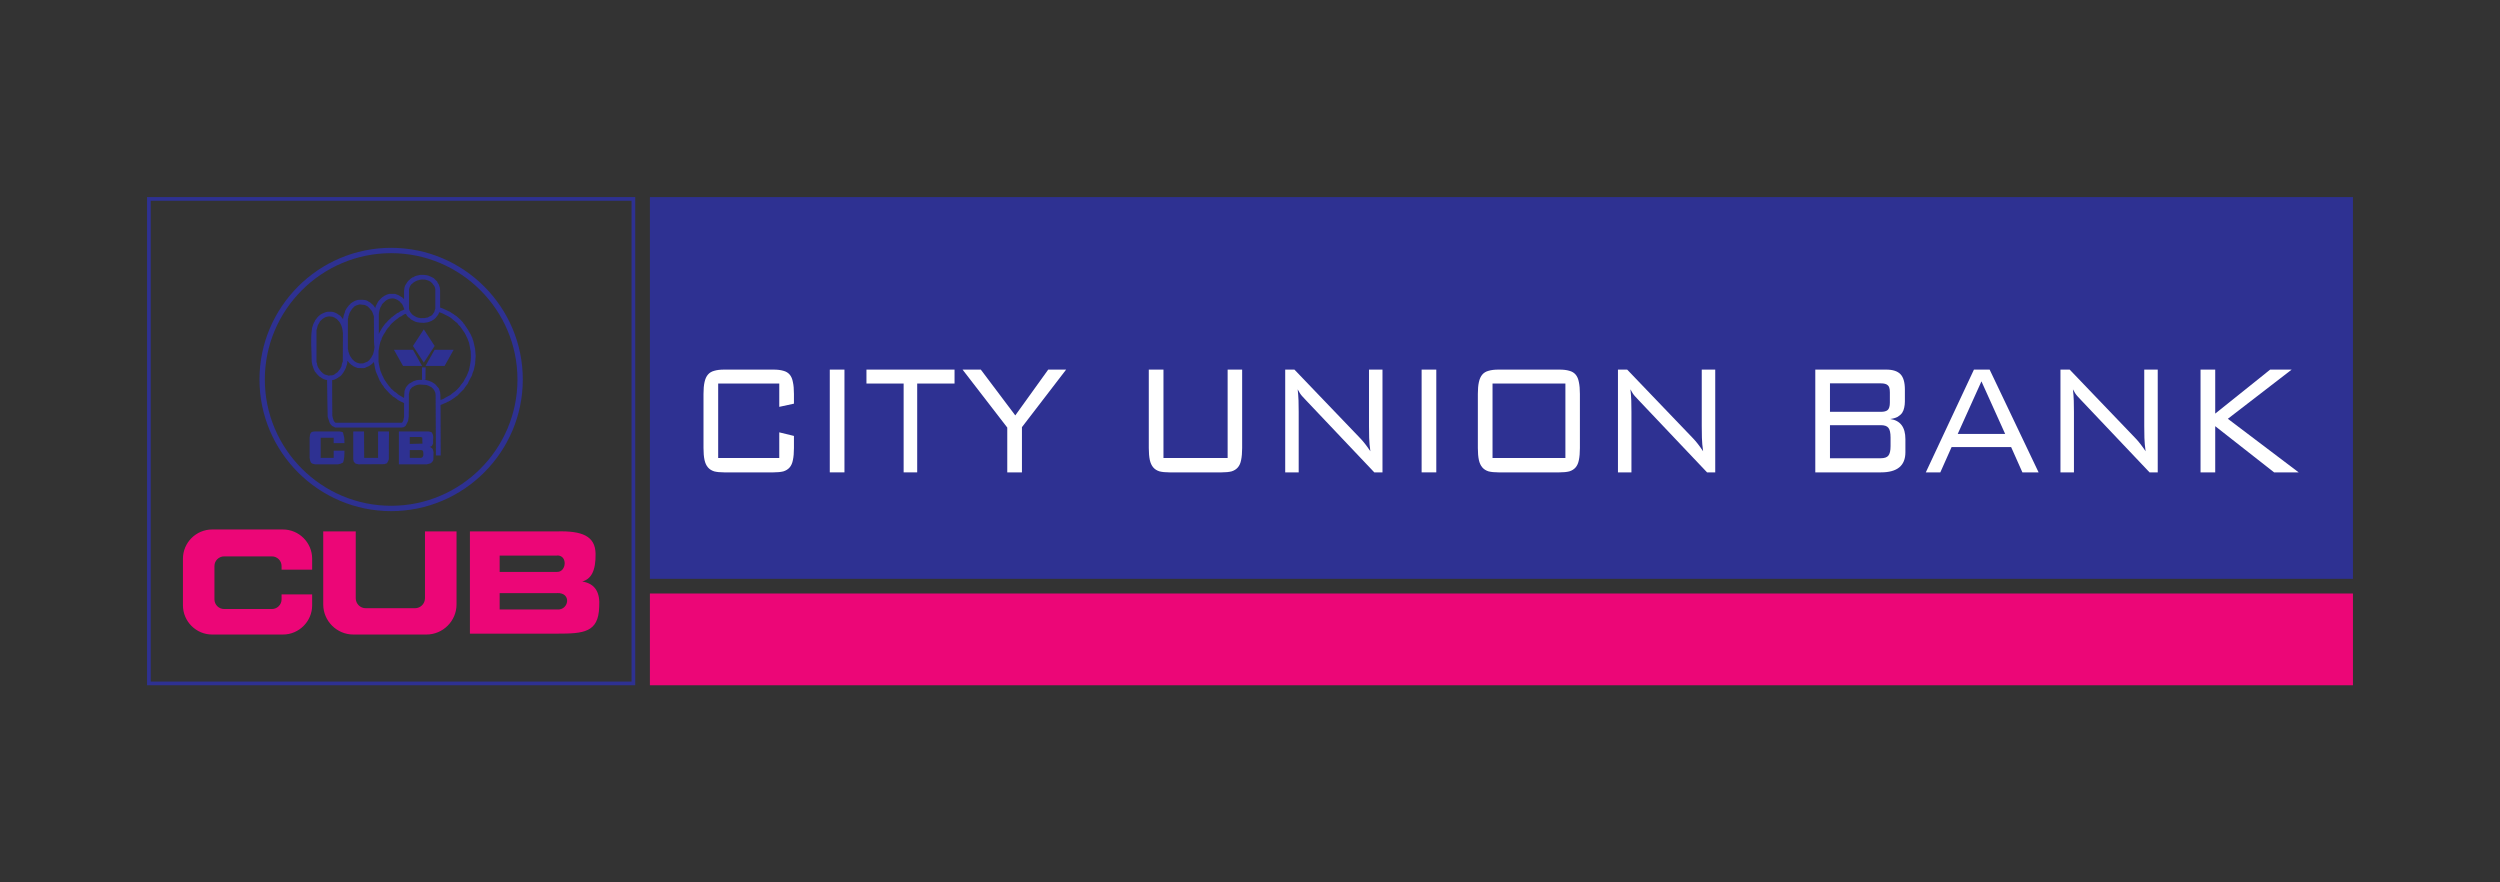 <?xml version="1.0" encoding="UTF-8"?> <svg xmlns="http://www.w3.org/2000/svg" width="170" height="60" viewBox="0 0 170 60" fill="none"><rect x="0" y="0" width="170" height="60" fill="#333333" stroke="none"/><rect x="10.125" y="13.527" width="32.945" height="32.945" stroke="#2E3192" stroke-width="0.25"></rect><path fill-rule="evenodd" clip-rule="evenodd" d="M31.954 36.135H37.87C39.579 36.088 40.481 36.446 40.499 37.656C40.517 38.818 40.2 39.378 39.59 39.542C40.492 39.685 40.816 40.311 40.745 41.269C40.698 43.013 39.681 43.089 37.886 43.088H31.954V36.135L31.954 36.135ZM14.426 36.005H19.241C20.332 36.005 21.226 36.898 21.226 37.99V38.736H19.147V38.49C19.147 38.129 18.852 37.834 18.491 37.834H15.239C14.878 37.834 14.582 38.129 14.582 38.49V40.757C14.582 41.118 14.878 41.413 15.239 41.413H18.491C18.852 41.413 19.147 41.118 19.147 40.757V40.417H21.226V41.163C21.226 42.255 20.332 43.148 19.241 43.148H14.426C13.334 43.148 12.44 42.255 12.44 41.163V37.99C12.44 36.898 13.334 36.005 14.426 36.005ZM31.044 36.135V41.101C31.044 42.227 30.122 43.148 28.996 43.148H24.028C22.902 43.148 21.98 42.227 21.98 41.101V36.135H24.19V40.681C24.19 41.054 24.495 41.359 24.867 41.359H28.221C28.594 41.359 28.898 41.054 28.898 40.681V36.135H31.044ZM33.976 37.779V38.89H37.886C38.526 38.898 38.61 37.753 37.886 37.772V37.78L33.976 37.779ZM33.976 40.334V41.445H37.886C38.681 41.511 38.894 40.293 37.886 40.328V40.335H33.976V40.334Z" fill="#EC0677"></path><path fill-rule="evenodd" clip-rule="evenodd" d="M26.598 16.852C31.529 16.852 35.55 20.873 35.55 25.805C35.55 30.737 31.529 34.757 26.598 34.757C21.668 34.757 17.645 30.737 17.645 25.805C17.645 20.873 21.668 16.852 26.598 16.852ZM26.598 17.215C31.33 17.215 35.188 21.072 35.188 25.805C35.188 30.536 31.33 34.393 26.598 34.393C21.867 34.393 18.008 30.536 18.008 25.805C18.008 21.072 21.867 17.215 26.598 17.215Z" fill="#2E3192"></path><path fill-rule="evenodd" clip-rule="evenodd" d="M21.419 31.574C21.358 31.564 21.226 31.533 21.186 31.492C21.166 31.482 21.155 31.472 21.145 31.461C21.094 31.349 21.064 31.268 21.054 31.135C21.054 30.676 21.054 30.217 21.054 29.758C21.064 29.686 21.074 29.615 21.084 29.544C21.104 29.492 21.125 29.452 21.155 29.411C21.186 29.391 21.216 29.37 21.257 29.36C21.298 29.35 21.338 29.34 21.389 29.34H23.087C23.128 29.34 23.168 29.351 23.219 29.36C23.249 29.37 23.28 29.38 23.32 29.4C23.351 29.523 23.382 29.645 23.412 29.778C23.412 29.89 23.412 30.012 23.422 30.135C23.178 30.135 22.934 30.135 22.69 30.135C22.69 30.012 22.69 29.89 22.69 29.767C22.396 29.767 22.101 29.767 21.806 29.767V31.134H22.69C22.69 30.971 22.69 30.808 22.69 30.645H23.422C23.422 30.9 23.422 31.206 23.331 31.451C23.27 31.471 23.219 31.502 23.168 31.532C23.107 31.542 23.046 31.553 22.985 31.573C22.457 31.573 21.938 31.573 21.419 31.573L21.419 31.574ZM24.388 31.574C24.307 31.553 24.235 31.533 24.164 31.522C24.164 31.512 24.164 31.502 24.164 31.502C24.123 31.471 24.093 31.44 24.063 31.41C24.043 31.358 24.032 31.308 24.022 31.257C24.022 30.614 24.022 29.971 24.022 29.339H24.754C24.754 29.931 24.754 30.533 24.764 31.134H25.709C25.709 30.533 25.709 29.931 25.709 29.339H26.452C26.441 29.961 26.441 30.584 26.441 31.206C26.441 31.277 26.35 31.451 26.309 31.502C26.248 31.522 26.187 31.542 26.137 31.563C25.547 31.563 24.967 31.563 24.388 31.573L24.388 31.574ZM27.123 31.574C27.123 30.829 27.123 30.084 27.123 29.34H29.156C29.197 29.35 29.237 29.36 29.288 29.37C29.308 29.381 29.329 29.391 29.359 29.401C29.369 29.411 29.379 29.431 29.389 29.452C29.4 29.493 29.42 29.534 29.44 29.574C29.44 29.605 29.451 29.636 29.461 29.666C29.451 29.829 29.451 29.993 29.451 30.166C29.43 30.237 29.379 30.319 29.318 30.36C29.278 30.37 29.247 30.38 29.217 30.39C29.237 30.401 29.267 30.411 29.298 30.421C29.329 30.452 29.369 30.482 29.41 30.513C29.42 30.544 29.43 30.574 29.45 30.605C29.461 30.656 29.471 30.707 29.481 30.768C29.471 30.931 29.471 31.094 29.471 31.258C29.461 31.278 29.45 31.309 29.44 31.339C29.4 31.41 29.338 31.472 29.267 31.513C29.176 31.533 29.095 31.554 29.013 31.574C28.383 31.574 27.753 31.574 27.123 31.574ZM27.865 31.135C27.865 30.951 27.865 30.778 27.865 30.604H28.647C28.678 30.615 28.709 30.625 28.739 30.635C28.8 30.696 28.79 30.89 28.79 30.962C28.769 31.002 28.749 31.043 28.729 31.094C28.698 31.105 28.668 31.114 28.647 31.135C28.383 31.135 28.119 31.135 27.865 31.135ZM29.642 30.972C29.632 29.605 29.622 28.238 29.622 26.871C29.622 26.799 29.602 26.677 29.561 26.616C29.561 26.555 29.48 26.514 29.48 26.463C29.419 26.422 29.327 26.29 29.246 26.29C29.195 26.238 29.053 26.198 28.982 26.177C28.839 26.167 28.697 26.157 28.555 26.147C28.504 26.147 28.453 26.157 28.402 26.167C28.311 26.198 28.189 26.218 28.117 26.29C28.036 26.29 27.914 26.453 27.874 26.514C27.843 26.606 27.823 26.708 27.802 26.81V27.759C27.792 27.952 27.792 28.146 27.792 28.35C27.772 28.442 27.762 28.534 27.752 28.626C27.691 28.738 27.63 28.85 27.579 28.962C27.538 28.983 27.497 29.013 27.457 29.044C27.406 29.054 27.355 29.064 27.314 29.074C25.81 29.074 24.305 29.074 22.801 29.074C22.74 29.044 22.689 29.013 22.638 28.993C22.577 28.993 22.404 28.768 22.404 28.717C22.364 28.595 22.323 28.472 22.283 28.35C22.262 27.514 22.252 26.677 22.242 25.841C22.11 25.841 21.886 25.739 21.795 25.647C21.733 25.647 21.479 25.371 21.479 25.331C21.398 25.331 21.256 24.882 21.235 24.81C21.215 24.729 21.205 24.657 21.195 24.586C21.195 23.852 21.103 23.076 21.215 22.362C21.215 22.322 21.225 22.281 21.235 22.25C21.276 22.117 21.317 21.985 21.398 21.863C21.398 21.822 21.489 21.689 21.52 21.679C21.52 21.669 21.52 21.658 21.52 21.658C21.581 21.587 21.642 21.515 21.713 21.454C21.764 21.413 21.815 21.372 21.876 21.342C22.018 21.281 22.13 21.219 22.283 21.199H22.547C22.679 21.199 22.933 21.311 23.014 21.393C23.045 21.413 23.075 21.433 23.116 21.454C23.126 21.464 23.136 21.475 23.157 21.485C23.187 21.525 23.218 21.566 23.248 21.607C23.269 21.637 23.299 21.668 23.33 21.699C23.34 21.617 23.35 21.546 23.37 21.474C23.39 21.393 23.421 21.311 23.451 21.24C23.451 21.097 23.645 20.862 23.726 20.761C23.746 20.74 23.767 20.719 23.797 20.699C23.838 20.607 24.021 20.526 24.102 20.475C24.173 20.444 24.255 20.413 24.336 20.393C24.539 20.383 24.905 20.353 25.068 20.516C25.149 20.516 25.292 20.689 25.373 20.74C25.424 20.812 25.475 20.883 25.525 20.954C25.525 20.924 25.525 20.903 25.535 20.883C25.546 20.842 25.556 20.801 25.576 20.771C25.617 20.689 25.657 20.607 25.698 20.536C25.708 20.515 25.718 20.495 25.739 20.475C25.81 20.393 25.881 20.312 25.962 20.24C25.993 20.23 26.003 20.189 26.044 20.189C26.074 20.158 26.115 20.128 26.155 20.107C26.257 20.046 26.359 20.006 26.471 19.985H26.867C27.02 20.036 27.162 20.087 27.284 20.189C27.355 20.189 27.426 20.311 27.477 20.342C27.477 20.148 27.477 19.954 27.477 19.761C27.487 19.689 27.497 19.618 27.508 19.546C27.538 19.404 27.64 19.261 27.721 19.148C27.731 19.128 27.741 19.118 27.752 19.108C27.843 19.047 27.985 18.853 28.107 18.853C28.199 18.761 28.412 18.73 28.534 18.7C28.585 18.689 28.636 18.689 28.687 18.689C28.89 18.689 29.114 18.71 29.287 18.812C29.348 18.842 29.409 18.873 29.48 18.903C29.561 18.974 29.642 19.056 29.724 19.138C29.724 19.189 29.835 19.332 29.846 19.362C29.866 19.424 29.886 19.485 29.907 19.556C29.907 19.618 29.917 19.679 29.927 19.74V20.913C29.968 20.923 30.008 20.934 30.059 20.954C30.202 21.015 30.344 21.086 30.496 21.158C30.527 21.168 30.557 21.178 30.588 21.198C30.7 21.29 30.842 21.341 30.944 21.443C30.984 21.443 31.055 21.525 31.096 21.545C31.157 21.606 31.228 21.668 31.299 21.729C31.36 21.79 31.421 21.851 31.482 21.922C31.482 21.974 31.604 22.055 31.625 22.127C31.686 22.218 31.747 22.31 31.818 22.412C31.879 22.514 31.94 22.616 32.001 22.729C32.031 22.82 32.143 22.994 32.143 23.085C32.153 23.116 32.164 23.147 32.184 23.177C32.224 23.351 32.265 23.535 32.306 23.718C32.316 23.871 32.326 24.034 32.346 24.198C32.326 24.381 32.316 24.565 32.306 24.748C32.275 24.881 32.245 25.014 32.224 25.146C32.204 25.207 32.103 25.421 32.103 25.513C32.001 25.687 31.909 25.87 31.818 26.054V26.075C31.716 26.207 31.614 26.34 31.523 26.483C31.401 26.595 31.289 26.707 31.177 26.829C31.157 26.84 31.137 26.86 31.127 26.881C31.106 26.891 31.096 26.901 31.086 26.921C31.045 26.942 31.005 26.962 30.974 26.992C30.974 27.023 30.618 27.227 30.588 27.258C30.557 27.268 30.537 27.278 30.517 27.298C30.446 27.298 30.364 27.38 30.313 27.39C30.222 27.421 30.14 27.461 30.059 27.502C30.018 27.512 29.988 27.522 29.958 27.543C29.958 28.685 29.958 29.828 29.968 30.97C29.856 30.97 29.744 30.97 29.642 30.97L29.642 30.972ZM27.865 30.186C27.865 30.023 27.865 29.87 27.865 29.717H28.617C28.647 29.727 28.678 29.738 28.718 29.758C28.718 29.891 28.718 30.023 28.729 30.166C28.434 30.166 28.149 30.176 27.865 30.186ZM22.811 28.748C22.791 28.727 22.77 28.717 22.76 28.707C22.75 28.687 22.74 28.677 22.74 28.667C22.689 28.667 22.648 28.432 22.618 28.371C22.608 28.331 22.598 28.3 22.598 28.269C22.587 27.463 22.587 26.657 22.587 25.852C22.618 25.842 22.659 25.831 22.699 25.831C22.76 25.79 22.872 25.77 22.923 25.719C22.994 25.719 23.035 25.607 23.106 25.607C23.279 25.494 23.441 25.188 23.523 25.005C23.533 24.944 23.553 24.892 23.573 24.841C23.604 24.79 23.625 24.607 23.625 24.535C23.665 24.535 23.675 24.638 23.726 24.638V24.657C23.777 24.688 23.939 24.872 24.001 24.872C24.001 24.922 24.295 25.004 24.316 25.025C24.438 25.025 24.57 25.025 24.702 25.035C24.732 25.025 24.763 25.025 24.804 25.025C24.905 24.953 25.088 24.923 25.18 24.831C25.261 24.79 25.363 24.688 25.424 24.617C25.444 24.759 25.475 24.902 25.505 25.055C25.515 25.117 25.535 25.188 25.556 25.259C25.647 25.474 25.739 25.698 25.84 25.922C25.871 25.922 25.973 26.177 26.023 26.198C26.034 26.208 26.044 26.229 26.064 26.249C26.084 26.29 26.115 26.331 26.145 26.382C26.227 26.473 26.308 26.565 26.4 26.657C26.42 26.688 26.623 26.892 26.654 26.892C26.664 26.912 26.684 26.932 26.705 26.953C26.745 26.974 26.786 26.994 26.826 27.024C26.877 27.055 26.928 27.095 26.989 27.137C26.999 27.146 27.01 27.156 27.03 27.177C27.07 27.198 27.111 27.228 27.162 27.259H27.193C27.203 27.269 27.213 27.279 27.233 27.299C27.264 27.309 27.305 27.32 27.345 27.34C27.386 27.36 27.426 27.38 27.477 27.412V28.35C27.457 28.442 27.437 28.534 27.416 28.625C27.386 28.666 27.355 28.707 27.335 28.748C25.82 28.748 24.316 28.748 22.811 28.748ZM29.958 27.207C29.947 27.085 29.947 26.963 29.947 26.851C29.937 26.789 29.927 26.728 29.927 26.667C29.897 26.585 29.866 26.504 29.846 26.422C29.815 26.391 29.581 26.086 29.541 26.086C29.48 26.045 29.419 26.004 29.358 25.973C29.276 25.943 29.195 25.912 29.124 25.881C29.063 25.861 29.002 25.851 28.951 25.841C28.88 25.83 28.819 25.83 28.758 25.83C28.809 25.82 28.87 25.82 28.931 25.82C28.931 25.534 28.931 25.259 28.941 24.984C28.86 24.984 28.779 24.984 28.697 24.984V25.83C28.565 25.83 28.423 25.83 28.3 25.861C28.24 25.881 28.179 25.901 28.117 25.922C28.047 25.963 27.975 26.004 27.904 26.044C27.894 26.044 27.884 26.044 27.884 26.044C27.833 26.085 27.782 26.126 27.732 26.177C27.681 26.238 27.63 26.299 27.589 26.371C27.558 26.443 27.528 26.514 27.508 26.595C27.497 26.748 27.488 26.901 27.477 27.065C27.355 26.994 27.233 26.922 27.111 26.85C27.07 26.82 26.888 26.646 26.847 26.646C26.756 26.565 26.664 26.483 26.582 26.412C26.552 26.371 26.532 26.34 26.511 26.31C26.471 26.31 26.237 25.942 26.206 25.912C26.186 25.871 26.064 25.708 26.064 25.647C25.983 25.514 25.922 25.341 25.861 25.188C25.83 25.065 25.8 24.943 25.779 24.831C25.759 24.749 25.749 24.667 25.739 24.596C25.739 24.351 25.739 24.106 25.739 23.872C25.79 23.637 25.81 23.29 25.942 23.086C25.942 22.984 26.064 22.801 26.105 22.719C26.146 22.658 26.186 22.597 26.227 22.535C26.227 22.464 26.349 22.382 26.349 22.342C26.359 22.321 26.369 22.301 26.39 22.29C26.43 22.239 26.471 22.198 26.511 22.158C26.511 22.107 26.583 22.056 26.613 22.035C26.613 22.025 26.613 22.015 26.623 22.005C26.654 21.974 26.684 21.943 26.715 21.923C26.786 21.852 26.867 21.79 26.949 21.73C26.959 21.719 26.969 21.709 26.989 21.699C27.07 21.658 27.162 21.525 27.264 21.525C27.335 21.464 27.508 21.342 27.609 21.342C27.609 21.393 27.762 21.607 27.833 21.607C27.864 21.648 27.975 21.76 28.026 21.76C28.077 21.811 28.199 21.841 28.26 21.882C28.423 21.934 28.646 21.953 28.819 21.953C28.951 21.944 29.165 21.913 29.287 21.841C29.368 21.841 29.439 21.729 29.51 21.729C29.541 21.688 29.571 21.657 29.612 21.627C29.693 21.535 29.826 21.382 29.856 21.26C29.856 21.249 29.866 21.239 29.876 21.229C29.947 21.25 30.018 21.281 30.09 21.311C30.212 21.372 30.344 21.434 30.476 21.505C30.527 21.535 30.588 21.566 30.649 21.607C30.71 21.658 30.771 21.709 30.832 21.76C30.893 21.811 30.954 21.862 31.025 21.923C31.066 21.923 31.157 22.046 31.177 22.086C31.218 22.127 31.259 22.168 31.299 22.209C31.401 22.362 31.503 22.515 31.615 22.668C31.615 22.708 31.696 22.79 31.696 22.841C31.777 22.974 31.848 23.178 31.899 23.32C31.93 23.514 31.971 23.708 32.011 23.902C32.011 24.035 32.011 24.167 32.021 24.3C32.021 24.586 31.95 24.902 31.889 25.177C31.818 25.32 31.777 25.503 31.696 25.626C31.655 25.697 31.615 25.769 31.574 25.84C31.574 25.892 31.432 26.065 31.412 26.085C31.35 26.156 31.3 26.228 31.249 26.309C31.238 26.309 31.228 26.319 31.218 26.33C31.218 26.371 31.025 26.524 30.994 26.575C30.984 26.575 30.974 26.575 30.974 26.575C30.964 26.585 30.954 26.595 30.954 26.606C30.832 26.687 30.72 26.779 30.608 26.871C30.446 26.952 30.283 27.044 30.13 27.136C30.07 27.157 30.009 27.177 29.958 27.207ZM22.323 25.545C22.323 25.534 22.323 25.534 22.323 25.534C22.242 25.514 22.171 25.494 22.099 25.473C22.049 25.442 22.008 25.412 21.967 25.391C21.784 25.248 21.551 24.942 21.551 24.688C21.54 24.667 21.53 24.646 21.52 24.626C21.52 23.892 21.52 23.168 21.52 22.443C21.52 22.423 21.53 22.413 21.54 22.403C21.551 22.361 21.561 22.321 21.571 22.28C21.581 22.229 21.591 22.189 21.601 22.148C21.632 22.077 21.672 22.015 21.713 21.954C21.713 21.872 21.886 21.73 21.927 21.689C21.988 21.648 22.059 21.607 22.13 21.566C22.16 21.556 22.201 21.546 22.242 21.536C22.293 21.525 22.343 21.515 22.394 21.515C22.455 21.515 22.526 21.526 22.598 21.536C22.618 21.556 22.791 21.597 22.791 21.627C22.811 21.638 22.943 21.709 22.943 21.74C22.984 21.76 23.014 21.841 23.045 21.841C23.065 21.872 23.086 21.903 23.116 21.944C23.248 22.148 23.299 22.413 23.319 22.658C23.309 23.3 23.309 23.953 23.309 24.606C23.258 24.657 23.228 24.841 23.218 24.922C23.177 24.983 23.146 25.045 23.116 25.116C23.075 25.116 22.984 25.3 22.943 25.32C22.862 25.371 22.78 25.422 22.709 25.483C22.669 25.494 22.628 25.504 22.587 25.524C22.496 25.524 22.404 25.534 22.323 25.545ZM24.448 24.719C24.448 24.708 24.448 24.708 24.448 24.708C24.204 24.677 23.98 24.504 23.869 24.3C23.858 24.279 23.848 24.269 23.848 24.259C23.807 24.259 23.716 24.004 23.716 23.964C23.685 23.933 23.685 23.882 23.685 23.841C23.675 23.8 23.665 23.759 23.655 23.729C23.655 23.046 23.655 22.362 23.655 21.689C23.665 21.648 23.675 21.617 23.685 21.587C23.685 21.536 23.695 21.464 23.726 21.434C23.736 21.383 23.746 21.332 23.767 21.281C23.817 21.189 23.878 21.097 23.939 21.005C23.97 20.965 24.001 20.934 24.041 20.903C24.041 20.852 24.194 20.791 24.224 20.771C24.305 20.74 24.387 20.719 24.468 20.699C24.58 20.709 24.692 20.719 24.814 20.74C24.814 20.751 25.058 20.842 25.058 20.893C25.088 20.924 25.22 21.036 25.22 21.087C25.292 21.087 25.403 21.434 25.424 21.505C25.424 22.087 25.424 22.678 25.434 23.27C25.444 23.382 25.454 23.494 25.464 23.617C25.454 23.77 25.413 23.953 25.363 24.106C25.322 24.167 25.281 24.239 25.251 24.31C25.2 24.372 25.149 24.433 25.098 24.504C25.058 24.525 25.027 24.555 24.997 24.586C24.895 24.626 24.793 24.667 24.702 24.708C24.61 24.708 24.529 24.709 24.448 24.719ZM25.759 22.709C25.759 22.25 25.759 21.801 25.759 21.352C25.79 21.159 25.82 20.934 25.942 20.781C25.942 20.689 26.166 20.506 26.217 20.455C26.369 20.343 26.511 20.291 26.705 20.291C26.877 20.291 27.182 20.444 27.253 20.598C27.386 20.659 27.437 20.914 27.497 21.036C27.447 21.057 27.396 21.087 27.345 21.118C27.243 21.118 27.121 21.281 27.03 21.281C26.898 21.373 26.776 21.465 26.654 21.567C26.643 21.567 26.634 21.567 26.634 21.567C26.613 21.587 26.593 21.607 26.573 21.638C26.511 21.689 26.45 21.74 26.39 21.801C26.359 21.832 26.328 21.872 26.298 21.913C26.176 21.995 26.074 22.189 25.983 22.301C25.922 22.393 25.871 22.485 25.82 22.576C25.8 22.618 25.779 22.658 25.759 22.709ZM28.585 21.638C28.585 21.627 28.585 21.627 28.585 21.627C28.535 21.617 28.494 21.607 28.453 21.607C28.402 21.587 28.361 21.576 28.321 21.566C28.219 21.505 28.026 21.423 27.975 21.311C27.924 21.29 27.853 21.117 27.843 21.117C27.833 21.077 27.823 21.036 27.813 20.995C27.813 20.546 27.813 20.107 27.813 19.669C27.823 19.628 27.833 19.598 27.843 19.567C27.843 19.515 27.965 19.302 28.026 19.302C28.036 19.281 28.047 19.271 28.057 19.261C28.097 19.221 28.148 19.19 28.199 19.159C28.3 19.108 28.382 19.057 28.494 19.047C28.504 19.037 28.514 19.026 28.534 19.026C28.565 19.026 28.738 18.986 28.768 19.015H28.911C29.032 19.046 29.256 19.107 29.338 19.22H29.358C29.399 19.281 29.449 19.342 29.5 19.413C29.531 19.413 29.602 19.617 29.602 19.648V20.994C29.571 21.066 29.551 21.137 29.531 21.219C29.49 21.27 29.449 21.321 29.419 21.382C29.388 21.403 29.368 21.423 29.348 21.454C29.256 21.494 29.175 21.536 29.093 21.587C29.023 21.596 28.951 21.606 28.89 21.627C28.788 21.627 28.687 21.627 28.585 21.638Z" fill="#2E3192"></path><path fill-rule="evenodd" clip-rule="evenodd" d="M28.081 23.526L28.819 22.395L29.556 23.526L28.819 24.656L28.081 23.526Z" fill="#2E3192"></path><path fill-rule="evenodd" clip-rule="evenodd" d="M29.552 23.786L30.847 23.787L30.232 24.883L28.936 24.882L29.552 23.786Z" fill="#2E3192"></path><path fill-rule="evenodd" clip-rule="evenodd" d="M28.085 23.786L26.789 23.787L27.405 24.883L28.7 24.882L28.085 23.786Z" fill="#2E3192"></path><rect x="44.193" y="40.358" width="115.807" height="6.24" fill="#EC0677"></rect><rect x="44.193" y="13.403" width="115.807" height="25.957" fill="#2E3192"></rect><path d="M149.637 32.121V25.133H150.635V28.126L154.371 25.133H155.833L151.494 28.478L156.309 32.121H154.638L150.635 28.98V32.121H149.637Z" fill="white"></path><path d="M140.111 32.121V25.133H140.738L145.217 29.806C145.426 30.022 145.654 30.316 145.902 30.686C145.855 30.361 145.828 30.058 145.82 29.779C145.813 29.49 145.809 29.219 145.809 28.966V25.133H146.726V32.121H146.169L141.562 27.259C141.477 27.16 141.38 27.056 141.272 26.948C141.164 26.831 141.059 26.673 140.959 26.474C140.989 26.736 141.009 26.993 141.017 27.246C141.024 27.49 141.028 27.742 141.028 28.004V32.121H140.111Z" fill="white"></path><path d="M130.955 32.121L134.228 25.133H135.295L138.625 32.121H137.523L136.757 30.401H132.708L131.942 32.121H130.955ZM133.125 29.508H136.351L134.738 25.932L133.125 29.508Z" fill="white"></path><path d="M123.44 32.121V25.133H128.268C128.708 25.133 129.03 25.237 129.231 25.445C129.432 25.652 129.532 26 129.532 26.488V27.3C129.532 27.445 129.517 27.584 129.486 27.72C129.463 27.846 129.416 27.964 129.347 28.072C129.277 28.171 129.176 28.262 129.045 28.343C128.913 28.415 128.743 28.465 128.534 28.492C129.223 28.591 129.567 29.047 129.567 29.86V30.754C129.567 31.666 129.014 32.121 127.908 32.121H123.44ZM128.511 27.381V26.677C128.511 26.424 128.461 26.262 128.36 26.19C128.268 26.108 128.113 26.068 127.896 26.068H124.438V28.004H127.896C128.113 28.004 128.268 27.964 128.36 27.883C128.461 27.792 128.511 27.625 128.511 27.381ZM128.558 30.334V29.752C128.558 29.426 128.507 29.205 128.407 29.088C128.314 28.971 128.144 28.912 127.896 28.912H124.438V31.16H127.896C128.144 31.16 128.314 31.101 128.407 30.984C128.507 30.866 128.558 30.65 128.558 30.334Z" fill="white"></path><path d="M110.021 32.121V25.133H110.648L115.127 29.806C115.336 30.022 115.564 30.316 115.812 30.686C115.765 30.361 115.738 30.058 115.73 29.779C115.723 29.49 115.719 29.219 115.719 28.966V25.133H116.636V32.121H116.079L111.472 27.259C111.387 27.16 111.29 27.056 111.182 26.948C111.074 26.831 110.969 26.673 110.869 26.474C110.899 26.736 110.919 26.993 110.927 27.246C110.934 27.49 110.938 27.742 110.938 28.004V32.121H110.021Z" fill="white"></path><path d="M100.494 26.785C100.494 26.46 100.517 26.194 100.564 25.986C100.61 25.77 100.688 25.598 100.796 25.472C100.904 25.345 101.047 25.26 101.225 25.214C101.403 25.16 101.628 25.133 101.898 25.133H106.041C106.312 25.133 106.536 25.16 106.714 25.214C106.892 25.26 107.035 25.345 107.143 25.472C107.251 25.598 107.325 25.77 107.364 25.986C107.41 26.194 107.433 26.46 107.433 26.785V30.469C107.433 30.794 107.41 31.065 107.364 31.282C107.325 31.489 107.251 31.657 107.143 31.783C107.035 31.909 106.892 32 106.714 32.054C106.536 32.099 106.312 32.121 106.041 32.121H101.898C101.628 32.121 101.403 32.099 101.225 32.054C101.047 32 100.904 31.909 100.796 31.783C100.688 31.657 100.61 31.489 100.564 31.282C100.517 31.065 100.494 30.794 100.494 30.469V26.785ZM101.492 31.146H106.447V26.081H101.492V31.146Z" fill="white"></path><path d="M96.67 32.121V25.133H97.668V32.121H96.67Z" fill="white"></path><path d="M87.394 32.121V25.133H88.021L92.5 29.806C92.709 30.022 92.937 30.316 93.185 30.686C93.138 30.361 93.111 30.058 93.103 29.779C93.096 29.49 93.092 29.219 93.092 28.966V25.133H94.009V32.121H93.452L88.845 27.259C88.76 27.16 88.663 27.056 88.555 26.948C88.447 26.831 88.342 26.673 88.242 26.474C88.272 26.736 88.292 26.993 88.3 27.246C88.307 27.49 88.311 27.742 88.311 28.004V32.121H87.394Z" fill="white"></path><path d="M79.116 25.133V31.146H83.479V25.133H84.466V30.469C84.466 30.794 84.442 31.065 84.396 31.282C84.357 31.489 84.284 31.657 84.175 31.783C84.067 31.909 83.924 32 83.746 32.054C83.568 32.099 83.344 32.121 83.073 32.121H79.522C79.252 32.121 79.027 32.099 78.849 32.054C78.671 32 78.528 31.909 78.42 31.783C78.312 31.657 78.234 31.489 78.188 31.282C78.142 31.065 78.118 30.794 78.118 30.469V25.133H79.116Z" fill="white"></path><path d="M68.494 32.121V29.074L65.454 25.133H66.695L69.039 28.248L71.279 25.133H72.497L69.492 29.047V32.121H68.494Z" fill="white"></path><path d="M62.369 26.081V32.121H61.447V26.081H58.919V25.133H64.909V26.081H62.369Z" fill="white"></path><path d="M56.425 32.121V25.133H57.423V32.121H56.425Z" fill="white"></path><path d="M52.99 26.081H48.836V31.146H52.99V29.399L53.988 29.643V30.469C53.988 30.794 53.965 31.065 53.918 31.282C53.88 31.489 53.806 31.657 53.698 31.783C53.59 31.909 53.446 32 53.269 32.054C53.091 32.099 52.866 32.121 52.596 32.121H49.242C48.971 32.121 48.747 32.099 48.569 32.054C48.391 32 48.248 31.909 48.14 31.783C48.031 31.657 47.954 31.489 47.908 31.282C47.861 31.065 47.838 30.794 47.838 30.469V26.785C47.838 26.46 47.861 26.194 47.908 25.986C47.954 25.77 48.031 25.598 48.14 25.472C48.248 25.345 48.391 25.26 48.569 25.214C48.747 25.16 48.971 25.133 49.242 25.133H52.596C52.866 25.133 53.091 25.16 53.269 25.214C53.446 25.26 53.59 25.345 53.698 25.472C53.806 25.598 53.88 25.77 53.918 25.986C53.965 26.194 53.988 26.46 53.988 26.785V27.449L52.99 27.666V26.081Z" fill="white"></path></svg> 